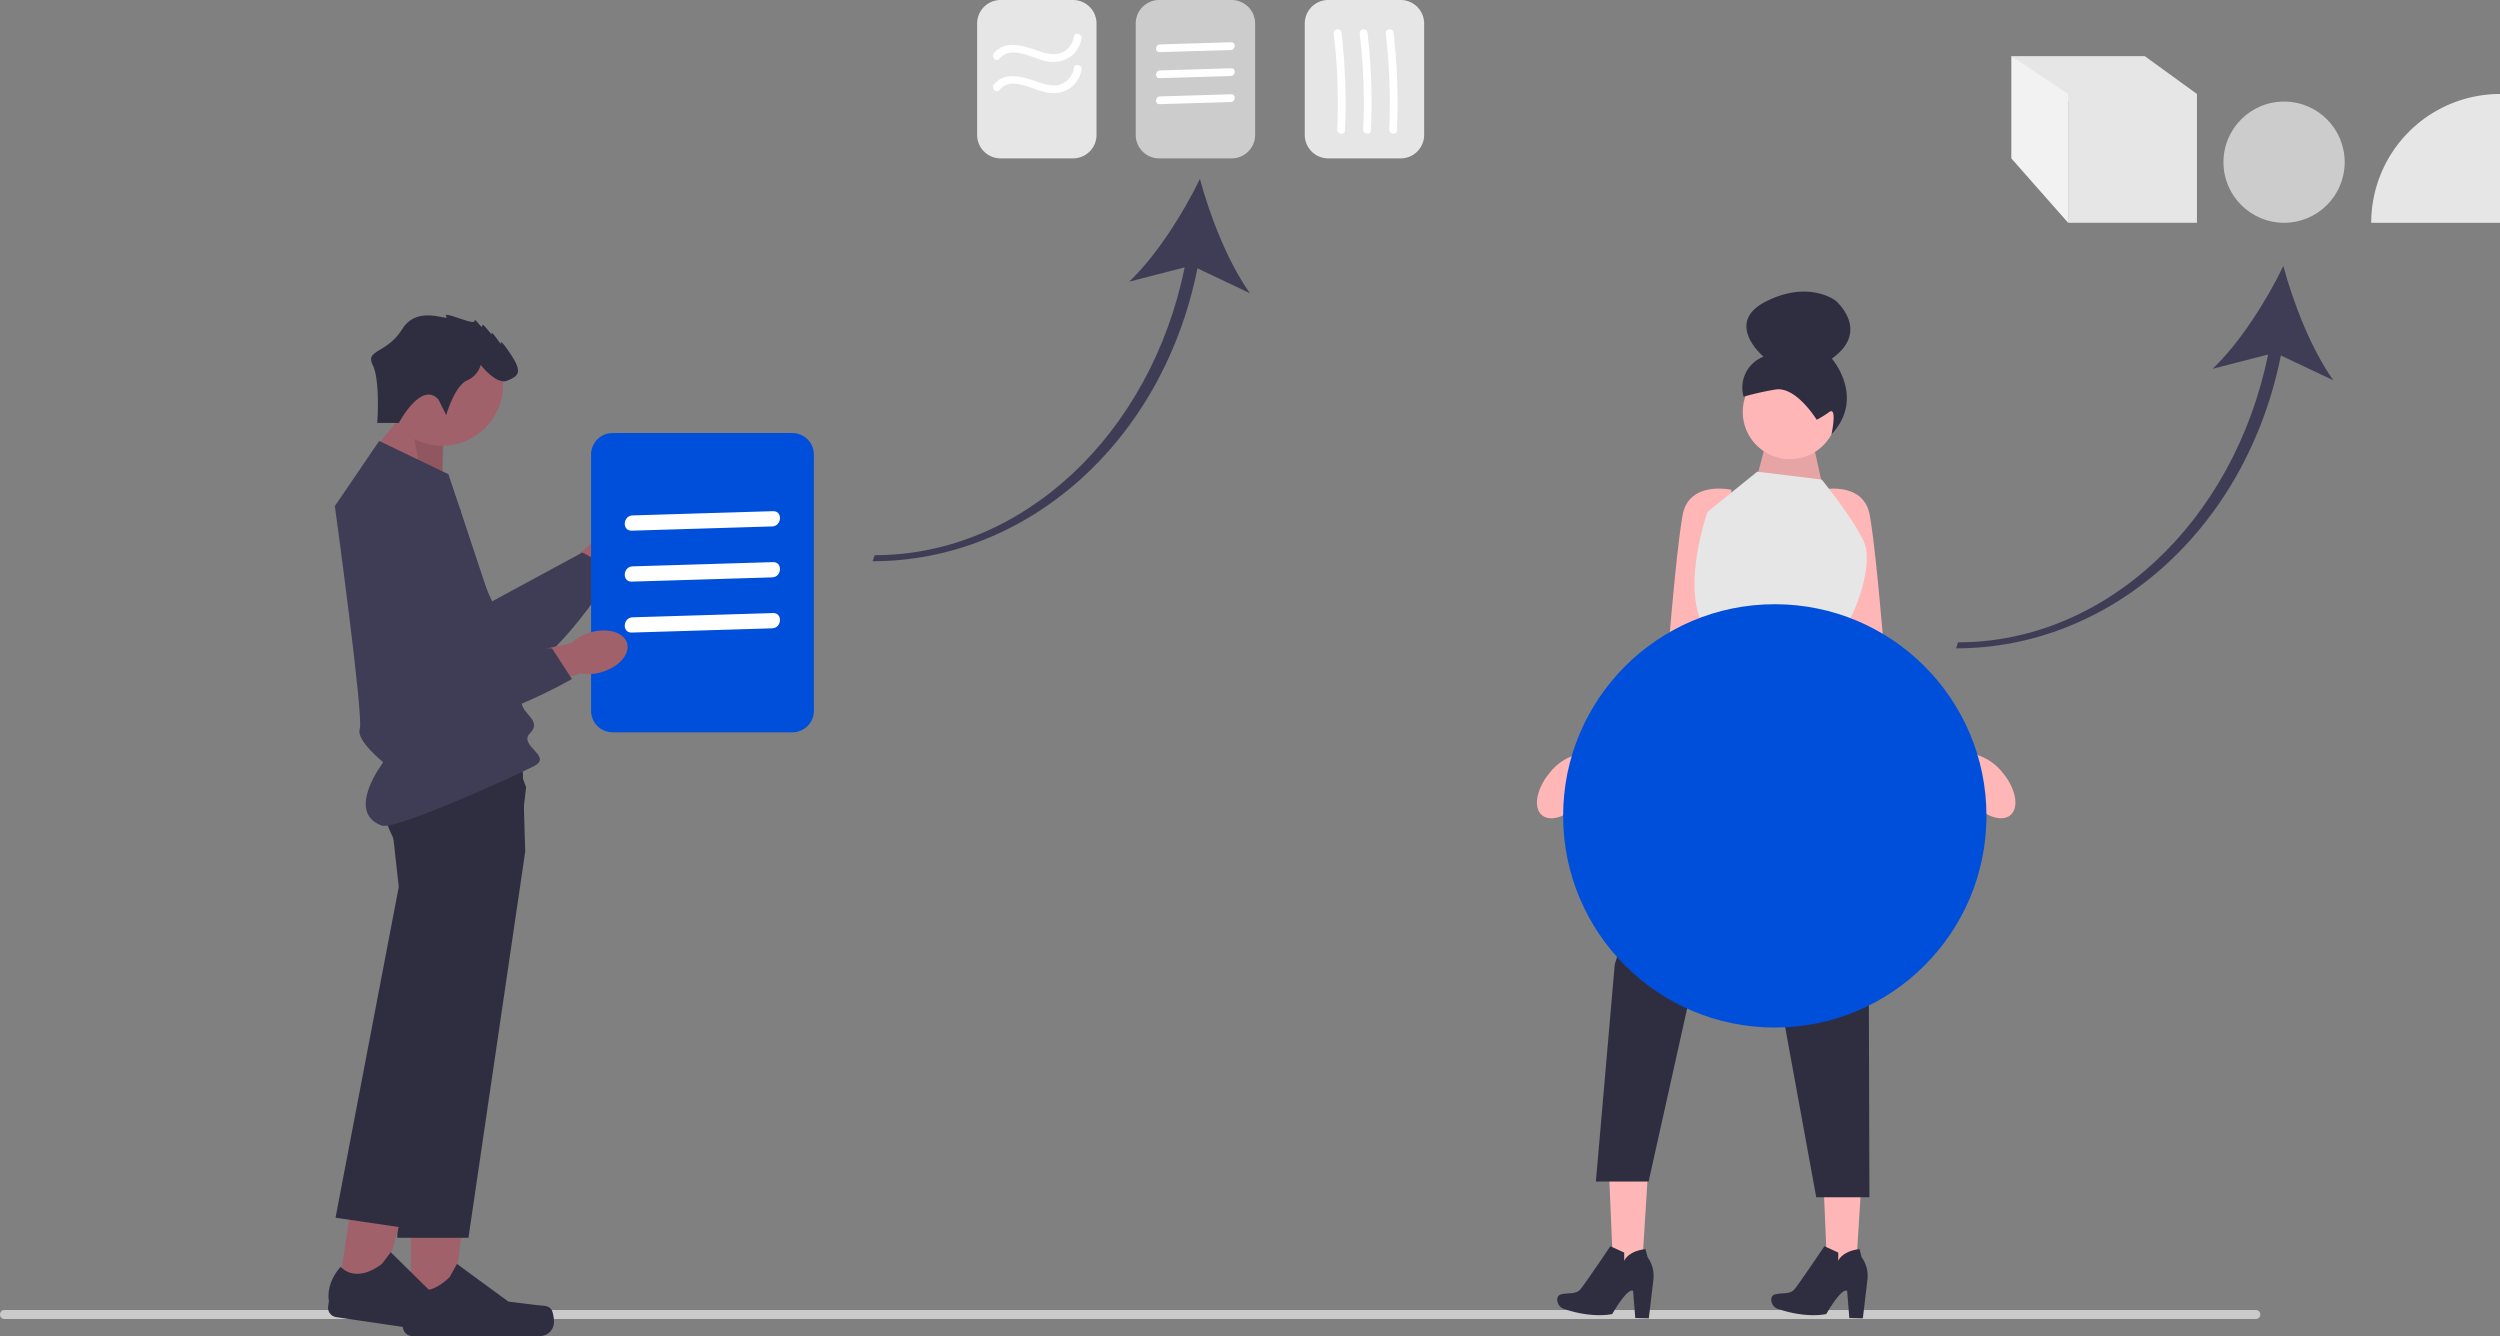 <svg xmlns="http://www.w3.org/2000/svg" id="undraw_elements_re_25t9" width="564.137" height="301.489" viewBox="0 0 564.137 301.489"><rect x="0" y="0" width="564.137" height="301.489" fill="#808080" stroke="none"/><path id="Caminho_13100" data-name="Caminho 13100" d="M279.586,35.741H263.234a5.3,5.3,0,0,1-5.294-5.294V5.294A5.3,5.3,0,0,1,263.234,0h16.352a5.3,5.3,0,0,1,5.294,5.294V30.447a5.3,5.3,0,0,1-5.294,5.294Z" transform="translate(-37.445)" fill="#e6e6e6"></path><path id="Caminho_13101" data-name="Caminho 13101" d="M321.457,35.741H305.1a5.3,5.3,0,0,1-5.294-5.294V5.294A5.3,5.3,0,0,1,305.1,0h16.352a5.3,5.3,0,0,1,5.294,5.294V30.447a5.3,5.3,0,0,1-5.294,5.294Z" transform="translate(-43.523)" fill="#ccc"></path><path id="Caminho_13102" data-name="Caminho 13102" d="M366.072,35.741H349.72a5.3,5.3,0,0,1-5.294-5.294V5.294A5.3,5.3,0,0,1,349.72,0h16.352a5.3,5.3,0,0,1,5.294,5.294V30.447a5.3,5.3,0,0,1-5.294,5.294Z" transform="translate(-50)" fill="#e6e6e6"></path><path id="uuid-4d2d9b01-4014-4a15-9fb7-c70aeb2aff54-198" d="M157.925,136.814c2.834-2.884,6.618-3.759,8.453-1.955s1.025,5.6-1.81,8.487a10.118,10.118,0,0,1-4.025,2.576l-12.16,12.066-5.541-5.827,12.576-11.277a10.118,10.118,0,0,1,2.506-4.07Z" transform="translate(-20.736 -19.441)" fill="#a0616a"></path><path id="Caminho_13103" data-name="Caminho 13103" d="M112.264,125.513l12.75,28.284,20.359-11.02,7.286,3.867S136.016,174.469,124.62,171.3,92.989,139.414,96.635,130.55s15.629-5.036,15.629-5.036Z" transform="translate(-13.966 -18.101)" fill="#3f3d56"></path><path id="Caminho_13104" data-name="Caminho 13104" d="M530.941,14.811h30.1l11.791,8.548-30.741,1.71L530.941,14.811" transform="translate(-77.077 -2.15)" fill="#e6e6e6"></path><path id="Caminho_13105" data-name="Caminho 13105" d="M0,346.826a1.014,1.014,0,0,0,1.017,1.017H509.034a1.017,1.017,0,1,0,0-2.035H1.017A1.014,1.014,0,0,0,0,346.826Z" transform="translate(0 -50.201)" fill="#cacaca"></path><path id="Caminho_13106" data-name="Caminho 13106" d="M589.65,90.41l11.844,5.611c-4.858-6.78-9.044-17.368-11.285-25.793-3.794,7.848-9.911,17.451-15.966,23.187l12.518-3.22c-7.714,37.8-36.726,64.942-69.949,64.942l-.47,1.365c34.7,0,65.432-26.763,73.307-66.093Z" transform="translate(-74.957 -10.195)" fill="#3f3d56"></path><path id="Caminho_13107" data-name="Caminho 13107" d="M303.65,67.41l11.844,5.611c-4.858-6.78-9.044-17.368-11.285-25.793-3.794,7.848-9.911,17.451-15.965,23.187l12.518-3.22c-7.713,37.8-36.726,64.942-69.949,64.942l-.47,1.365c34.7,0,65.432-26.763,73.307-66.093Z" transform="translate(-33.439 -6.856)" fill="#3f3d56"></path><g id="Grupo_1624" data-name="Grupo 1624" transform="translate(346.823 65.796)"><path id="Caminho_13108" data-name="Caminho 13108" d="M521.654,193.041a11.971,11.971,0,0,0-5.5-3.886L494.89,165.119s-1.776-22.374-3.2-30.187-11.01-5.682-11.01-5.682l1.065,22.374,6.037,24.15,24.88,21.123a14.493,14.493,0,0,0,1.605,2.343c3.027,3.605,7.133,5.14,9.172,3.429s1.237-6.022-1.79-9.627Z" transform="translate(-416.604 -84.52)" fill="#ffb6b6"></path><path id="Caminho_13109" data-name="Caminho 13109" d="M408.639,193.041a11.971,11.971,0,0,1,5.5-3.886L435.4,165.119s1.776-22.374,3.2-30.187,11.01-5.682,11.01-5.682l-1.065,22.374-6.037,24.15L417.626,196.9a14.5,14.5,0,0,1-1.605,2.343c-3.027,3.605-7.133,5.14-9.172,3.429s-1.237-6.022,1.79-9.627Z" transform="translate(-405.721 -84.52)" fill="#ffb6b6"></path><path id="Caminho_13110" data-name="Caminho 13110" d="M463.859,124.074l2.466-9.483,9.608-.462,2.875,13.07Z" transform="translate(-414.161 -82.364)" fill="#ffb6b6"></path><path id="Caminho_13111" data-name="Caminho 13111" d="M463.859,124.074l2.466-9.483,9.608-.462,2.875,13.07Z" transform="translate(-414.161 -82.364)" opacity="0.1"></path><g id="Grupo_1622" data-name="Grupo 1622" transform="translate(4.581 196.535)"><path id="Caminho_13112" data-name="Caminho 13112" d="M433.628,307.395l-9-.515,1.181,27.62,6.1.349Z" transform="translate(-413.047 -306.88)" fill="#ffb6b6"></path><path id="Caminho_13113" data-name="Caminho 13113" d="M423.062,328.974l3.125,1.425,0,1.894s.754-2.192,4.8-2.671l.483,1.837a7.116,7.116,0,0,1,1.3,5.06l-1.03,8.726-3.052-.07-.493-6.072s-.841-1.378-4.713,5.169c0,0-4.266,1.075-10.872-1.14a2.215,2.215,0,0,1-1.527-2.11,1.125,1.125,0,0,1,.876-1.192c1.687-.446,3.334.12,4.423-1.227s6.683-9.63,6.683-9.63Z" transform="translate(-411.081 -310.087)" fill="#2f2e41"></path></g><g id="Grupo_1623" data-name="Grupo 1623" transform="translate(52.881 196.535)"><path id="Caminho_13114" data-name="Caminho 13114" d="M490.13,307.395l-9-.515,1.18,27.62,6.1.349Z" transform="translate(-469.549 -306.88)" fill="#ffb6b6"></path><path id="Caminho_13115" data-name="Caminho 13115" d="M479.564,328.974l3.125,1.425,0,1.894s.754-2.192,4.8-2.671l.483,1.837a7.116,7.116,0,0,1,1.3,5.06l-1.03,8.726-3.052-.07-.493-6.072s-.841-1.378-4.713,5.169c0,0-4.266,1.075-10.872-1.14a2.215,2.215,0,0,1-1.527-2.11,1.125,1.125,0,0,1,.876-1.192c1.687-.446,3.334.12,4.423-1.227s6.683-9.63,6.683-9.63Z" transform="translate(-467.583 -310.087)" fill="#2f2e41"></path></g><circle id="Elipse_84" data-name="Elipse 84" cx="10.654" cy="10.654" r="10.654" transform="translate(46.431 16.503)" fill="#ffb6b6"></circle><path id="Caminho_13116" data-name="Caminho 13116" d="M476.721,105.9s-4.684-7.665-9.373-6.819a65.662,65.662,0,0,0-7.133,1.61,7.52,7.52,0,0,1,4.5-9.043s-9.072-7.6.6-12.471S481,79.025,481,79.025s8,6.787-.87,13.068c0,0,7.68,8.748-.077,17.1,0,0,1.369-6.363-.493-5.058a21.689,21.689,0,0,1-2.837,1.759Z" transform="translate(-413.593 -76.969)" fill="#2f2e41"></path><path id="Caminho_13117" data-name="Caminho 13117" d="M476.018,126.291l-14.561-1.776-11.187,9.056s-5.564,15.5-1.421,24.86c.1.224.178,15.8.178,15.8h30.937s-.03-10.6,1.152-14.445a2.976,2.976,0,0,1,.584-1.181c1.776-1.776,6.038-13.14,3.907-18.112s-9.589-14.206-9.589-14.206Z" transform="translate(-411.76 -83.872)" fill="#e6e6e6"></path><path id="Caminho_13118" data-name="Caminho 13118" d="M445.069,181.849,425.536,244l-4.262,49.01h11.9l10.122-45.458,13.939-26.314,13.762,75.324H483l-.29-101.926-6.556-12.786Z" transform="translate(-407.979 -92.195)" fill="#2f2e41"></path><circle id="Elipse_85" data-name="Elipse 85" cx="47.763" cy="47.763" r="47.763" transform="translate(5.904 70.549)" fill="#004fdb"></circle></g><g id="Grupo_1625" data-name="Grupo 1625" transform="translate(90.558 260.056)"><path id="Caminho_13119" data-name="Caminho 13119" d="M108.452,340.079h9.3l4.422-35.858H108.45Z" transform="translate(-106.302 -304.22)" fill="#a0616a"></path><path id="Caminho_13120" data-name="Caminho 13120" d="M139.939,344.142h0a7.982,7.982,0,0,1,.442,2.628h0a3.155,3.155,0,0,1-3.155,3.155h-28.79a2.153,2.153,0,0,1-2.153-2.153v-1.2s-1.424-3.6,1.508-8.043c0,0,3.644,3.477,9.09-1.969l1.606-2.909,11.624,8.5,6.443.793c1.41.174,2.659-.027,3.385,1.194h0Z" transform="translate(-105.937 -308.493)" fill="#2f2e41"></path></g><path id="Caminho_13121" data-name="Caminho 13121" d="M113.973,124.828l.188-12.539-7.733-4.82L98.02,117.754Z" transform="translate(-14.23 -15.601)" fill="#a0616a"></path><path id="Caminho_13122" data-name="Caminho 13122" d="M115.4,124.828l.5-12.226-8.045-5.133L110.59,122.6Z" transform="translate(-15.657 -15.601)" opacity="0.1"></path><circle id="Elipse_86" data-name="Elipse 86" cx="13.752" cy="13.752" r="13.752" transform="translate(86.016 73.087)" fill="#a0616a"></circle><path id="Caminho_13123" data-name="Caminho 13123" d="M132.99,221.237l-12.81,87.172H104.108l2.137-49.76,1.125-26.164-3.262-12.454a55.62,55.62,0,0,1-2.74-6.124c-1.412-3.787-2.528-8.327-.872-10.479.609-.794,2.193-1.381,4.346-1.818a44.976,44.976,0,0,1,4.5-.641,201.23,201.23,0,0,1,23.024-.353l.344,11.342.191,6.333.091,2.946Z" transform="translate(-14.469 -29.097)" fill="#2f2e41"></path><g id="Grupo_1626" data-name="Grupo 1626" transform="translate(74.026 256.175)"><path id="Caminho_13124" data-name="Caminho 13124" d="M89.295,335.157l9.2,1.351,9.591-34.834L94.509,299.68Z" transform="translate(-86.989 -299.68)" fill="#a0616a"></path><path id="Caminho_13125" data-name="Caminho 13125" d="M120.447,344.066h0a7.982,7.982,0,0,1,.055,2.664h0a3.155,3.155,0,0,1-3.581,2.663l-28.484-4.188a2.153,2.153,0,0,1-1.817-2.443l.174-1.186s-.885-3.771,2.662-7.738c0,0,3.1,3.97,9.28-.626l2.012-2.645,10.264,10.1,6.259,1.722c1.369.377,2.635.36,3.175,1.674h0Z" transform="translate(-86.597 -304.164)" fill="#2f2e41"></path></g><path id="Caminho_13126" data-name="Caminho 13126" d="M131.581,206.333l-1.757,15.132-9.582,31.887-15.774,52.5-15.9-2.337,14.27-74.642-1.413-12.8s-.46-1.272-.988-3.135c-1.047-3.685-2.36-9.685-.915-12.746a3.578,3.578,0,0,1,.743-1.069,5.933,5.933,0,0,1,3.27-1.063c6.467-.731,19.786,1.36,25.712,2.386l2.333,5.891Z" transform="translate(-12.857 -28.73)" fill="#2f2e41"></path><path id="Caminho_13127" data-name="Caminho 13127" d="M98.39,116.4l15.622,7.5s16.56,49.054,16.56,51.554,4.687,4.062,1.875,6.874,5.234,5.193.9,7.44-31.38,14.532-34.388,13.424c-8.294-3.056.351-14.284.351-14.284s-6.23-5.018-5.293-7.517-5.624-50.3-5.624-50.3l10-14.685Z" transform="translate(-12.832 -16.898)" fill="#3f3d56"></path><path id="Caminho_13128" data-name="Caminho 13128" d="M113.146,102.2l1.769,3.537s1.769-6.368,4.6-7.783a5.45,5.45,0,0,0,3.184-3.537s3.538,4.6,6.014,3.537,3.538-1.769.708-6.014-2.123-2.122-2.123-2.122-2.476-3.538-2.122-2.476-2.122-2.83-2.122-1.769-1.769-2.123-1.769-1.061-7.429-2.476-6.367-1.061-6.368-2.83-9.9,2.83-8.443,4.613-6.7,8.144S99.35,107.5,99.35,107.5h4.879s5.026-9.551,8.918-5.306Z" transform="translate(-14.219 -12.065)" fill="#2f2e41"></path><rect id="Ret&#xE2;ngulo_9430" data-name="Ret&#xE2;ngulo 9430" width="29.064" height="29.064" transform="translate(466.687 21.209)" fill="#e6e6e6"></rect><path id="Caminho_13129" data-name="Caminho 13129" d="M655.005,24.811h0V53.875H625.941a29.078,29.078,0,0,1,29.064-29.064Z" transform="translate(-90.868 -3.602)" fill="#e6e6e6"></path><circle id="Elipse_87" data-name="Elipse 87" cx="13.677" cy="13.677" r="13.677" transform="translate(501.735 22.919)" fill="#ccc"></circle><path id="Caminho_13130" data-name="Caminho 13130" d="M543.763,23.359l-12.822-8.548v23.08l12.822,14.532" transform="translate(-77.077 -2.15)" fill="#f2f2f2"></path><path id="Caminho_13131" data-name="Caminho 13131" d="M305.95,13.39l16.079-.486c1.117-.034,1.224-1.781.1-1.746l-16.079.486c-1.117.034-1.224,1.781-.1,1.746Z" transform="translate(-44.299 -1.62)" fill="#fff"></path><path id="Caminho_13132" data-name="Caminho 13132" d="M305.95,20.254l16.079-.486c1.117-.034,1.224-1.781.1-1.746l-16.079.486c-1.117.034-1.224,1.781-.1,1.746Z" transform="translate(-44.299 -2.616)" fill="#fff"></path><path id="Caminho_13133" data-name="Caminho 13133" d="M305.95,27.118l16.079-.486c1.117-.034,1.224-1.781.1-1.746l-16.079.486c-1.117.034-1.224,1.781-.1,1.746Z" transform="translate(-44.299 -3.613)" fill="#fff"></path><path id="Caminho_13134" data-name="Caminho 13134" d="M263.588,14.55c2.664-3.245,7.486.011,10.622.561a6.833,6.833,0,0,0,5.276-.96,6.358,6.358,0,0,0,2.616-4.145c.172-1.108-1.524-1.586-1.7-.468a4.692,4.692,0,0,1-2.7,3.617c-1.786.792-3.836.154-5.574-.451-3.1-1.079-7.285-2.448-9.788.6-.713.869.525,2.121,1.245,1.245h0Z" transform="translate(-38.053 -1.292)" fill="#fff"></path><path id="Caminho_13135" data-name="Caminho 13135" d="M263.588,22.787c2.664-3.245,7.486.011,10.622.561a6.833,6.833,0,0,0,5.276-.96,6.358,6.358,0,0,0,2.616-4.145c.172-1.108-1.524-1.586-1.7-.468a4.692,4.692,0,0,1-2.7,3.617c-1.786.792-3.836.154-5.574-.451-3.1-1.079-7.285-2.448-9.788.6-.713.869.525,2.121,1.245,1.245h0Z" transform="translate(-38.053 -2.488)" fill="#fff"></path><path id="Caminho_13136" data-name="Caminho 13136" d="M201.448,181.843H160.893a4.872,4.872,0,0,1-4.866-4.867v-57.8a4.872,4.872,0,0,1,4.866-4.867h40.554a4.872,4.872,0,0,1,4.866,4.867v57.8a4.872,4.872,0,0,1-4.866,4.867Z" transform="translate(-22.65 -16.594)" fill="#004fdb"></path><path id="Caminho_13137" data-name="Caminho 13137" d="M352.066,8.681a132.648,132.648,0,0,1,.792,21.62c-.051,1.118,1.685,1.416,1.737.285a135.49,135.49,0,0,0-.779-22.092.881.881,0,0,0-1.751.187h0Z" transform="translate(-51.108 -1.123)" fill="#fff"></path><path id="Caminho_13138" data-name="Caminho 13138" d="M358.93,8.681a132.661,132.661,0,0,1,.792,21.62c-.051,1.118,1.685,1.416,1.737.285a135.5,135.5,0,0,0-.779-22.092.881.881,0,0,0-1.751.187h0Z" transform="translate(-52.105 -1.123)" fill="#fff"></path><path id="Caminho_13139" data-name="Caminho 13139" d="M365.794,8.681a132.665,132.665,0,0,1,.792,21.62c-.051,1.118,1.685,1.416,1.737.285a135.49,135.49,0,0,0-.779-22.092.881.881,0,0,0-1.751.187h0Z" transform="translate(-53.101 -1.123)" fill="#fff"></path><g id="Grupo_1627" data-name="Grupo 1627" transform="translate(83.857 109.927)"><path id="uuid-264cfc9b-ec7b-45c7-b901-d09aac5ec40c-199" d="M152.27,166.884c3.877-1.145,7.611-.073,8.339,2.394s-1.824,5.4-5.7,6.541a10.118,10.118,0,0,1-4.769.3l-16.489,4.646-2.015-7.784,16.469-3.754a10.118,10.118,0,0,1,4.167-2.341Z" transform="translate(-102.966 -134.087)" fill="#a0616a"></path><path id="Caminho_13140" data-name="Caminho 13140" d="M118.238,133.805l-2.584,30.917,23.149.249,4.493,6.918s-28.058,16.246-36.483,7.945-12.174-43.234-4.683-49.213,16.109,3.184,16.109,3.184Z" transform="translate(-98.097 -128.596)" fill="#3f3d56"></path></g><path id="Caminho_13141" data-name="Caminho 13141" d="M166.489,139.338l31.7-.958c2.2-.067,2.413-3.511.191-3.443l-31.7.958c-2.2.067-2.413,3.511-.191,3.443Z" transform="translate(-23.942 -19.589)" fill="#fff"></path><path id="Caminho_13142" data-name="Caminho 13142" d="M166.489,152.787l31.7-.958c2.2-.067,2.413-3.511.191-3.443l-31.7.958c-2.2.067-2.413,3.511-.191,3.443Z" transform="translate(-23.942 -21.541)" fill="#fff"></path><path id="Caminho_13143" data-name="Caminho 13143" d="M166.489,166.235l31.7-.958c2.2-.067,2.413-3.511.191-3.443l-31.7.958c-2.2.067-2.413,3.511-.191,3.443Z" transform="translate(-23.942 -23.493)" fill="#fff"></path></svg>
